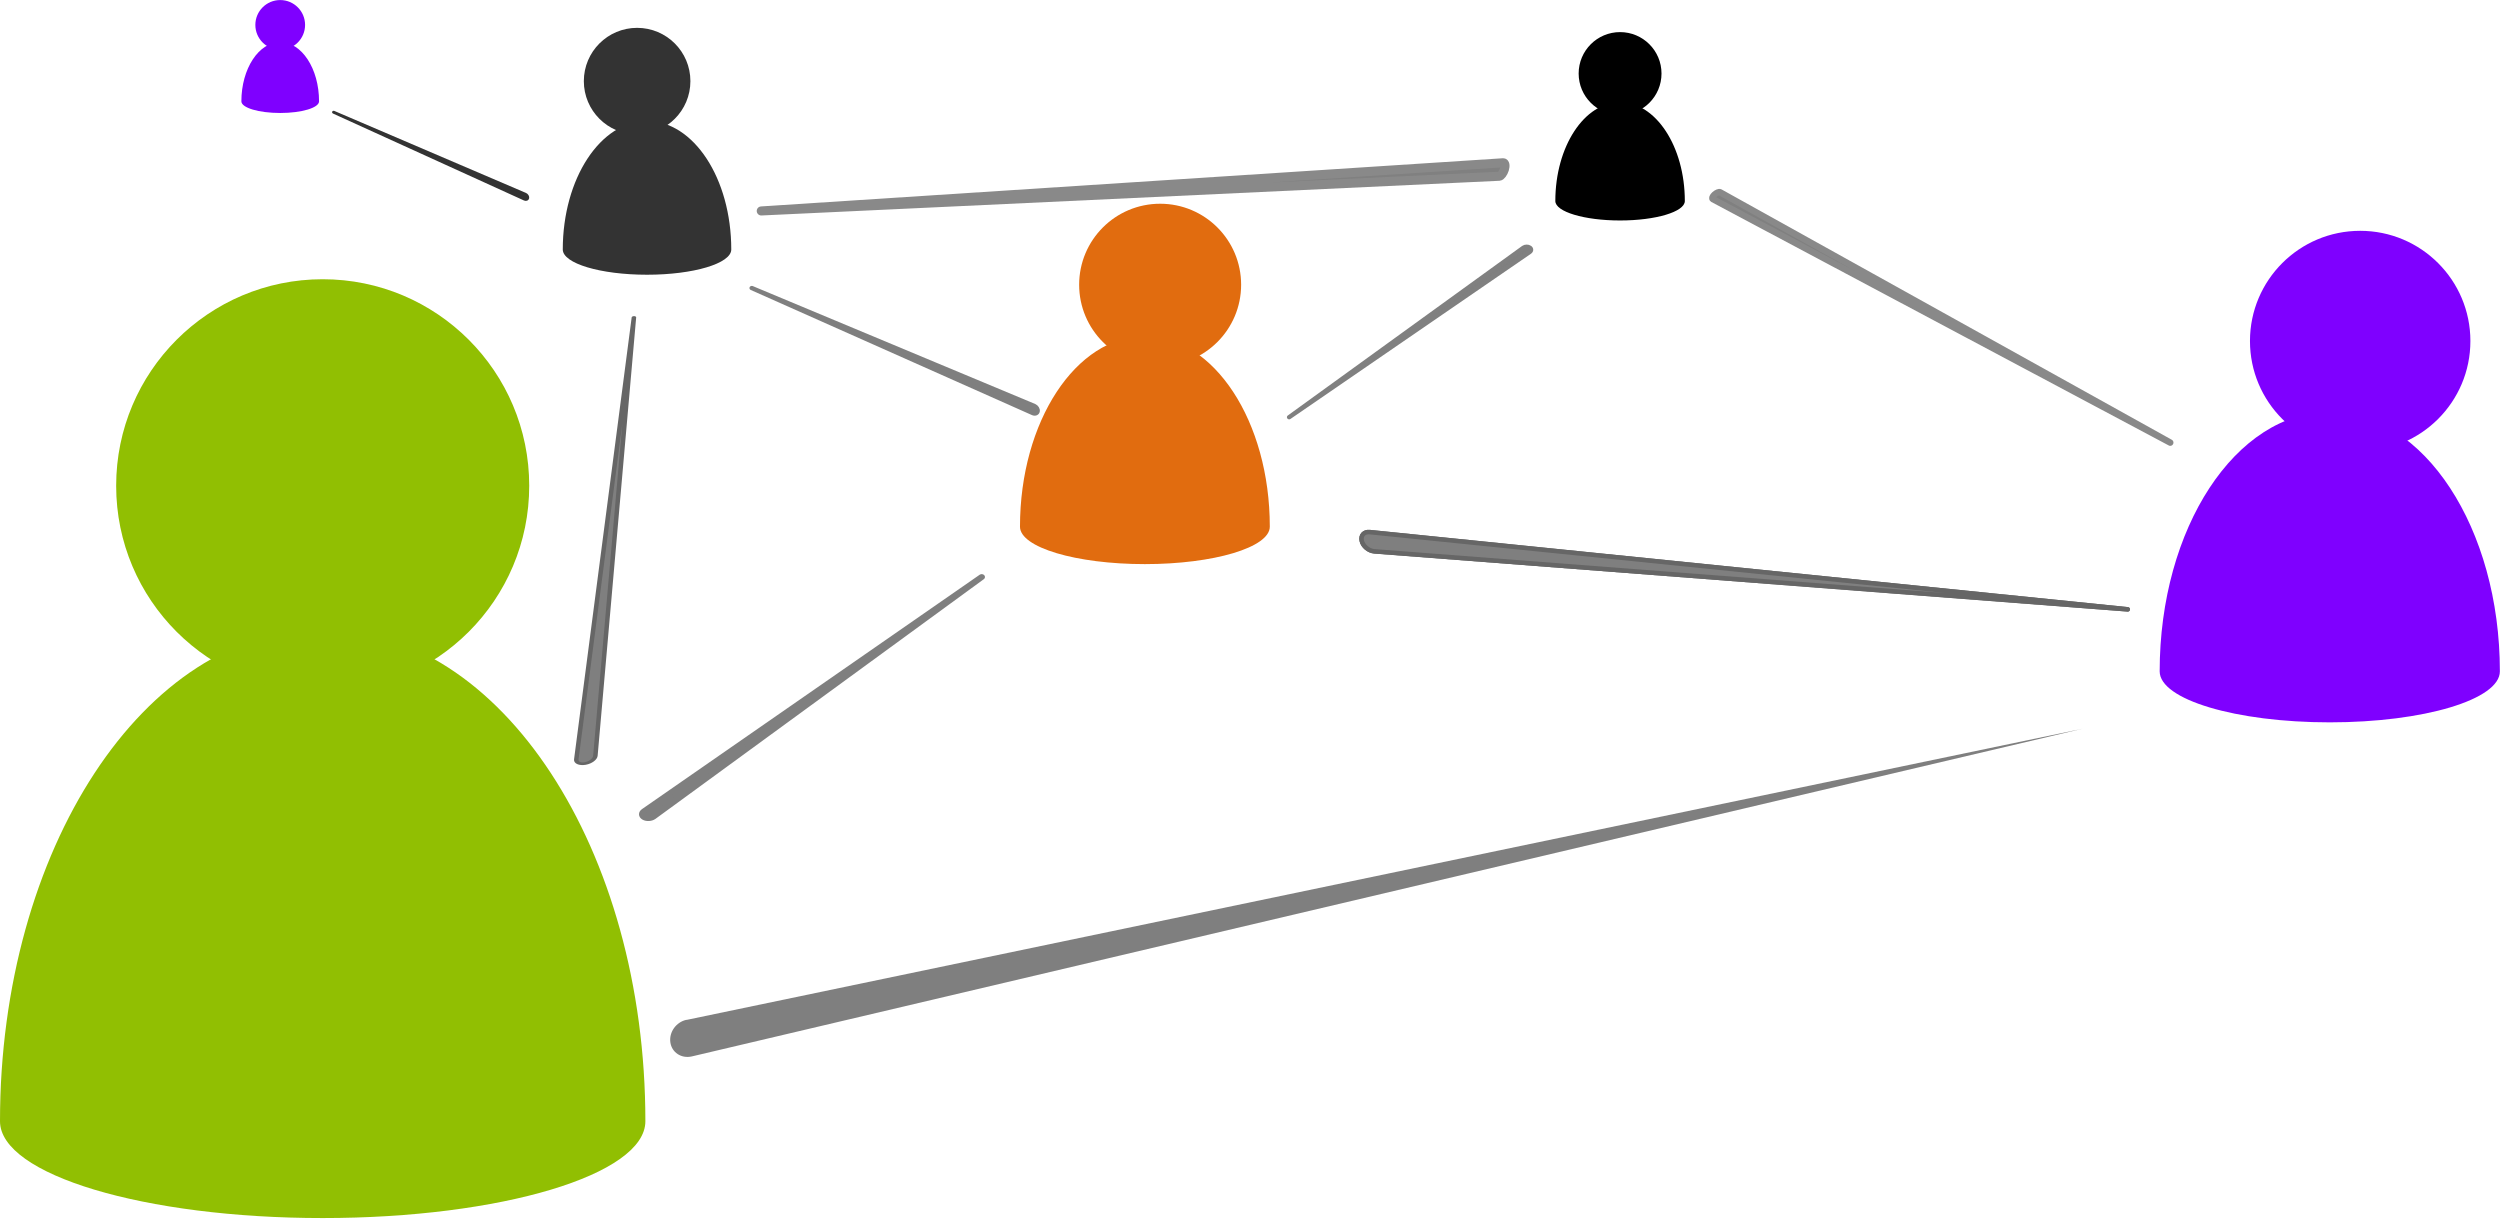 <svg width="712" height="348" xmlns="http://www.w3.org/2000/svg" fill-rule="evenodd">

 <g id="imagebot_2">
  <g transform="translate(0 -8.71457e-7) matrix(0.027 0 0 0.027 77.998 9.143)" id="imagebot_63">
   <path d="M14883,1782C14883,1207 14577,740 14200,740C13823,740 13517,1207 13517,1782C13517,1895 13823,1987 14200,1987C14577,1987 14883,1895 14883,1782z" id="imagebot_65" fill="#000000"/>
   <circle cx="14200" cy="437" r="437" id="imagebot_64" fill="#000000"/>
  </g>
  <path d="M795.806,9289.273C795.806,9259.292 779.895,9235.014 760.233,9235.014C740.608,9235.014 724.66,9259.329 724.66,9289.273C724.66,9295.165 740.57,9299.93 760.233,9299.93C779.858,9299.93 795.806,9295.165 795.806,9289.273z" id="imagebot_62" fill="#e16c0f" transform="translate(0 -8.71457e-7) matrix(1 0 0 1 -434.167 -9139.27)"/>
  <circle cx="9122" cy="2328" r="607" transform="translate(0 -8.71457e-7) matrix(0.038 0 0 0.038 -16.228 -7.374)" id="imagebot_61" fill="#e16c0f"/>
  <g transform="translate(0 -8.71457e-7) matrix(0.034 0 0 0.034 0 -18.054)" id="imagebot_58">
   <path d="M5406,9923C5406,7646 4196,5799 2703,5799C1211,5799 0,7646 0,9923C0,10371 1210,10734 2703,10734C4195,10734 5406,10371 5406,9923z" id="imagebot_60" fill="#91bf02"/>
   <circle cx="2703" cy="4600" r="1730" id="imagebot_59" fill="#91bf02"/>
  </g>
  <g transform="translate(0 -8.71457e-7) matrix(0.037 0.003 -0.003 0.037 3.215 -38.998)" id="imagebot_56" fill="#91bf02">
   <path d="M5880,8428L16374,5336L5943,8704C5865,8728 5788,8686 5771,8609C5754,8533 5802,8451 5880,8427L5880,8428z" id="imagebot_57" fill="#7f7f7f"/>
  </g>
  <line y1="9453.328" x2="1032.319" x1="639.743" y2="9332.125" class="fil3" id="imagebot_55" fill="none" transform="translate(0 -8.71457e-7) matrix(1 0 0 1 -434.167 -9139.27)"/>
  <g transform="translate(0 -8.71457e-7) matrix(0.038 0 0 0.038 -16.228 -7.374)" id="imagebot_53" stroke="#e16c0f" fill="#e16c0f">
   <path d="M10692,4182L16374,4761L10726,4326C10684,4322 10642,4287 10633,4247C10624,4207 10650,4178 10692,4182z" id="imagebot_54" stroke-linejoin="round" stroke-width="33.87" stroke="#666666" fill="#7f7f7f"/>
  </g>
  <line y1="9291.524" x2="1032.319" x1="819.783" y2="9310.549" class="fil3" id="imagebot_52" fill="none" transform="translate(0 -8.71457e-7) matrix(1 0 0 1 -434.167 -9139.27)"/>
  <g transform="translate(0 -8.71457e-7) matrix(0.051 -0.016 0.015 0.052 -300.667 183.903)" id="imagebot_50">
   <path d="M14884,2096L16820,4063L14837,2119C14832,2114 14839,2105 14852,2099C14865,2093 14880,2092 14884,2096z" id="imagebot_51" stroke-linejoin="round" stroke-width="33.87" stroke="#898989" fill="#808080"/>
  </g>
  <line y1="9210.96" x2="1049.054" x1="975.545" y2="9284.319" class="fil3" id="imagebot_49" fill="none" transform="translate(0 -8.71457e-7) matrix(1 0 0 1 -434.167 -9139.27)"/>
  <g transform="translate(0 -8.71457e-7) matrix(0.032 0 0 0.028 -135.719 138.258)" id="imagebot_47" stroke="#91bf02" fill="#91bf02">
   <path d="M9973.494,3314.42L12978.245,931.115L10055.77,3369.351C10033.688,3387.106 9997.423,3389.598 9974.782,3374.13C9952.143,3358.663 9951.411,3332.174 9973.494,3314.42z" id="imagebot_48" stroke-miterlimit="4" stroke-linejoin="round" stroke-width="58.278" stroke="#7f7f7f" fill="#7f7f7f"/>
  </g>
  <g transform="translate(0 -8.71457e-7) matrix(-0.01 -0.019 0.021 -0.009 324.351 337.003)" id="imagebot_45" stroke="#e16c0f" fill="#e16c0f">
   <path d="M9973.494,3314.42L12978.245,931.115L10055.77,3369.351C10033.688,3387.106 9997.423,3389.598 9974.782,3374.13C9952.143,3358.663 9951.411,3332.174 9973.494,3314.42z" id="imagebot_46" stroke-miterlimit="4" stroke-linejoin="round" stroke-width="58.278" stroke="#7f7f7f" fill="#7f7f7f"/>
  </g>
  <g transform="translate(0 -8.71457e-7) matrix(0.038 0 0 0.038 0.61 -1.17)" id="imagebot_42" fill="#1476cf">
   <path d="M2375.123,790.39C2375.123,545.097 2244.954,346.467 2084.086,346.467C1923.524,346.467 1793.049,545.404 1793.049,790.39C1793.049,838.59 1923.217,877.579 2084.086,877.579C2244.647,877.579 2375.123,838.59 2375.123,790.39z" id="imagebot_44" fill="#7f00ff"/>
   <circle cx="9122" cy="2328" r="607" transform="matrix(0.307,0,0,0.307,-716.377,-497.171)" id="imagebot_43" fill="#7f00ff"/>
  </g>
  <g transform="translate(0 -8.71457e-7) matrix(-0.007 -0.013 0.014 -0.006 172.845 206.272)" id="imagebot_40" stroke="#333333" fill="#333333">
   <path d="M9973.494,3314.42L12978.245,931.115L10055.77,3369.351C10033.688,3387.106 9997.423,3389.598 9974.782,3374.13C9952.143,3358.663 9951.411,3332.174 9973.494,3314.42z" id="imagebot_41" stroke-miterlimit="4" stroke-linejoin="round" stroke-width="58.278" stroke="#333333" fill="#333333"/>
  </g>
  <g transform="translate(0 -8.71457e-7) matrix(-0.022 -0.001 0.001 -0.021 651.743 151.349)" id="imagebot_38" stroke="#808080" fill="#808080">
   <path d="M9973.494,3314.42L12978.245,931.115L10055.77,3369.351C10033.688,3387.106 9997.423,3389.598 9974.782,3374.13C9952.143,3358.663 9951.411,3332.174 9973.494,3314.42z" id="imagebot_39" stroke-miterlimit="4" stroke-linejoin="round" stroke-width="58.278" stroke="#808080" fill="#7f7f7f"/>
  </g>
  <title/>
  <g transform="translate(0 -8.71457e-7)" id="imagebot_3">
   <path d="M642.433,9210.325C642.433,9190.103 631.701,9173.728 618.439,9173.728C605.203,9173.728 594.446,9190.128 594.446,9210.325C594.446,9214.298 605.177,9217.513 618.439,9217.513C631.676,9217.513 642.433,9214.298 642.433,9210.325z" id="imagebot_37" fill="#333333" transform="translate(-5 -5) matrix(1 0 0 1 -429.167 -9134.27)"/>
   <circle cx="9122" cy="2328" r="607" transform="translate(-5 -5) matrix(0.025 0 0 0.025 -41.599 -30.094)" id="imagebot_36" fill="#333333"/>
  </g>
  <g id="imagebot_68">
   <path d="M1146.129,9330.474C1146.129,9289.686 1124.44,9256.59 1097.686,9256.59C1070.931,9256.59 1049.242,9289.686 1049.242,9330.474C1049.242,9338.505 1070.931,9344.996 1097.686,9344.996C1124.44,9344.996 1146.129,9338.505 1146.129,9330.474z" id="imagebot_67" fill="#7f00ff" transform="translate(0 -8.71457e-7) matrix(1 0 0 1 -434.167 -9139.27)"/>
   <circle cx="18116" cy="2750" r="826" transform="translate(0 -8.71457e-7) matrix(0.038 0 0 0.038 -16.228 -7.374)" id="imagebot_66" fill="#7f00ff"/>
  </g>
  <g id="imagebot_69" transform="rotate(267.446 170.285 156.824) matrix(0.022 0 0 0.038 -124.05 -10.89)" stroke="#e16c0f" fill="#e16c0f">
   <path id="imagebot_70" d="M10692,4182L16374,4761L10726,4326C10684,4322 10642,4287 10633,4247C10624,4207 10650,4178 10692,4182z" stroke-linejoin="round" stroke-width="33.87" stroke="#666666" fill="#7f7f7f"/>
  </g>
  <g id="imagebot_71" transform="translate(0 -8.71457e-7) matrix(0.038 0 0 0.038 -16.228 -7.374)" stroke="#e16c0f" fill="#e16c0f">
   <path id="imagebot_72" d="M10692,4182L16374,4761L10726,4326C10684,4322 10642,4287 10633,4247C10624,4207 10650,4178 10692,4182z" stroke-linejoin="round" stroke-width="33.87" stroke="#666666" fill="#7f7f7f"/>
  </g>
  <g id="imagebot_73" transform="rotate(148.624 329.087 49.549) matrix(0.073 -0.022 0.022 0.073 -886.816 172.458)">
   <path id="imagebot_74" d="M14884,2096L16820,4063L14837,2119C14832,2114 14839,2105 14852,2099C14865,2093 14880,2092 14884,2096z" stroke-linejoin="round" stroke-width="33.87" stroke="#898989" fill="#808080"/>
  </g>
 </g>
</svg>